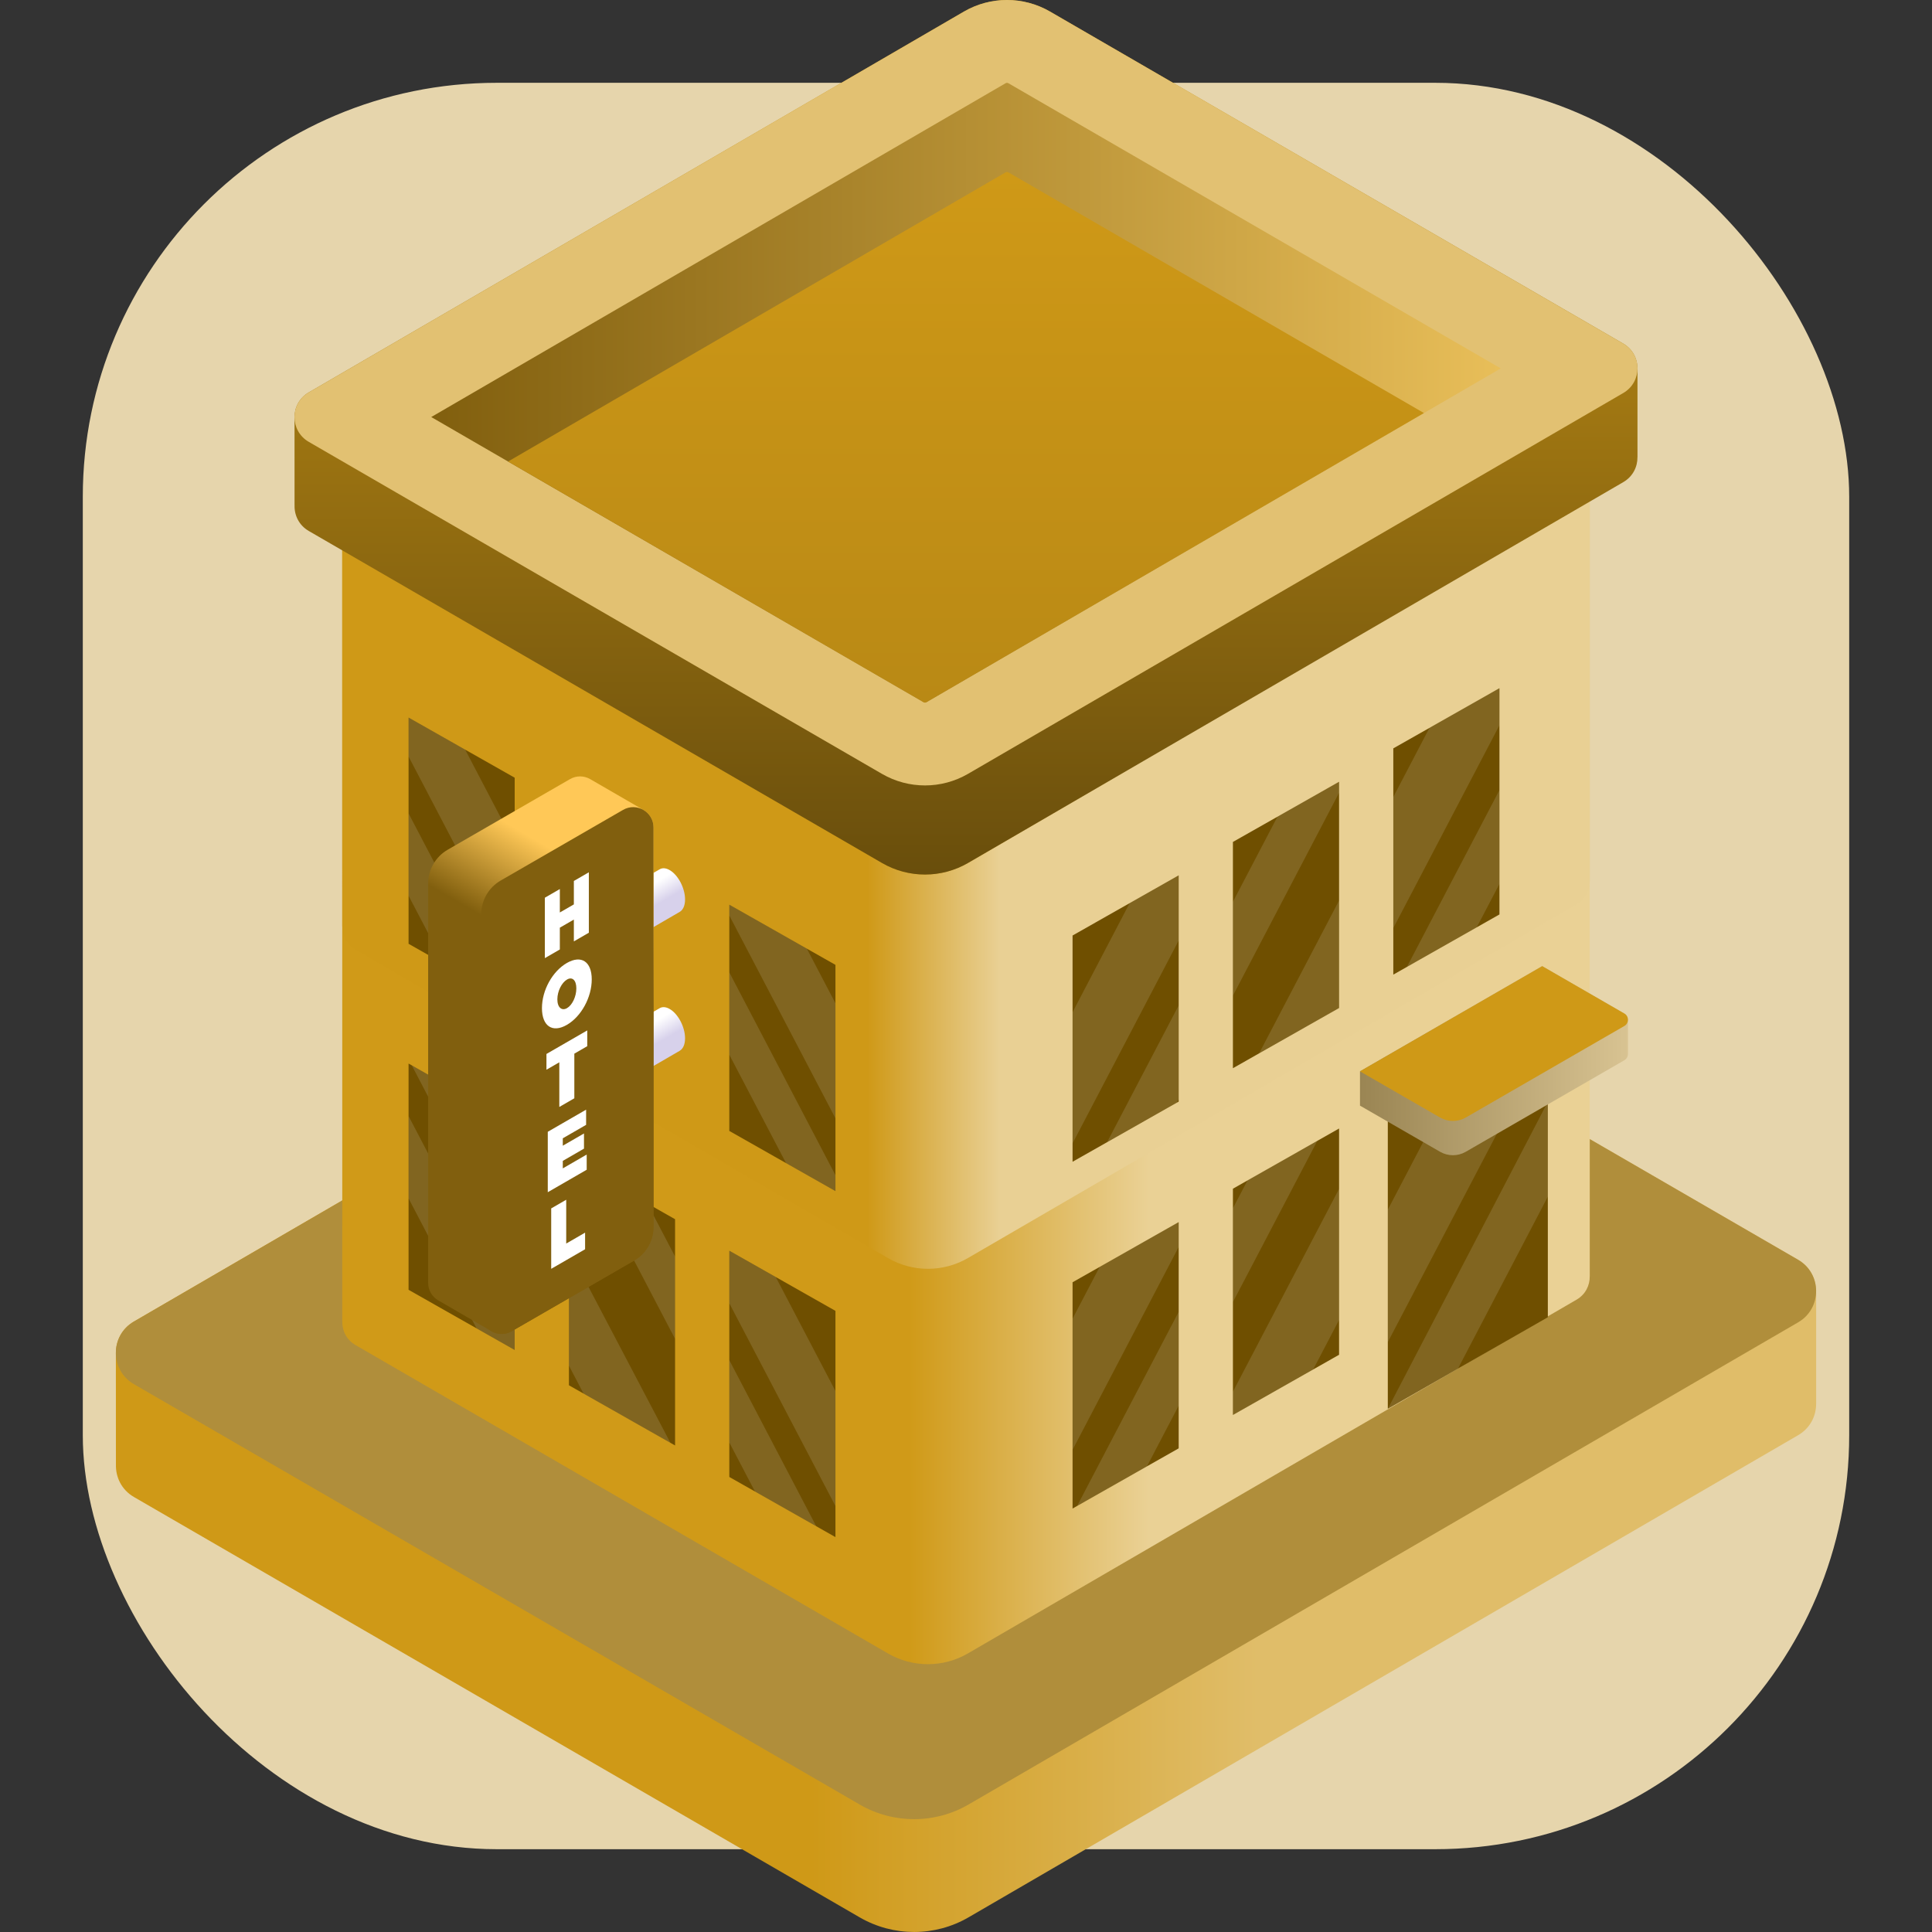 <svg width="70" height="70" viewBox="0 0 70 70" fill="none" xmlns="http://www.w3.org/2000/svg">
<rect x="0" y="0" width="70" height="70" fill="#333333" stroke="none"/>
<rect x="3" y="3" width="64" height="64" rx="15" fill="#E6D5AC"/>
<path d="M65.149 45.643L38.852 30.412C37.631 29.705 36.125 29.706 34.906 30.415L4.851 47.883C4.413 48.137 4.196 48.581 4.199 49.023L4.198 49.024L4.2 53.057H4.201C4.185 53.514 4.401 53.977 4.852 54.239L31.149 69.47C32.37 70.177 33.876 70.176 35.095 69.467L65.151 51.999C65.592 51.742 65.808 51.293 65.802 50.846L65.803 50.846V46.837L65.799 46.837C65.82 46.377 65.605 45.907 65.149 45.643Z" fill="url(#paint0_linear_219_1983)"/>
<path d="M35.095 65.379L65.15 47.911C66.02 47.405 66.019 46.148 65.148 45.643L38.851 30.412C37.63 29.705 36.125 29.706 34.905 30.415L4.85 47.883C3.98 48.389 3.981 49.646 4.852 50.151L31.149 65.382C32.37 66.09 33.875 66.088 35.095 65.379Z" fill="#B08E3B"/>
<path d="M57.12 12.69L37.825 1.514C36.93 0.995 35.825 0.996 34.93 1.516L12.878 14.334C12.557 14.52 12.398 14.845 12.4 15.17H12.399L12.401 47.866H12.402C12.39 48.2 12.548 48.541 12.879 48.733L32.174 59.908C33.07 60.427 34.175 60.426 35.07 59.906L57.122 47.089C57.446 46.901 57.604 46.571 57.599 46.243H57.6V13.566L57.597 13.566C57.613 13.228 57.455 12.883 57.12 12.69Z" fill="url(#paint1_linear_219_1983)"/>
<path d="M35.075 31.266C34.112 31.826 32.922 31.827 31.958 31.269L12.4 19.941L12.401 33.541H12.402C12.39 33.876 12.548 34.216 12.879 34.408L32.174 45.583C33.07 46.102 34.175 46.101 35.07 45.581L57.122 32.764C57.446 32.576 57.604 32.246 57.6 31.918L57.6 31.918V18.174L35.075 31.266Z" fill="url(#paint2_linear_219_1983)"/>
<path d="M56.081 36.981L50.283 40.299V51.043L56.081 47.726V36.981Z" fill="#6F4F00"/>
<path d="M42.706 44.279L38.861 46.459V54.657L42.706 52.476V44.279Z" fill="#6F4F00"/>
<path d="M48.517 40.888L44.671 43.069V51.267L48.517 49.086V40.888Z" fill="#6F4F00"/>
<path d="M42.706 31.715L38.861 33.895V42.093L42.706 39.913V31.715Z" fill="#6F4F00"/>
<path d="M48.517 28.325L44.671 30.505V38.703L48.517 36.522V28.325Z" fill="#6F4F00"/>
<path d="M54.328 24.934L50.482 27.115V35.312L54.328 33.132V24.934Z" fill="#6F4F00"/>
<path d="M26.424 32.778L30.27 34.959V43.156L26.424 40.976V32.778Z" fill="#6F4F00"/>
<path d="M14.803 25.998L18.648 28.178V36.376L14.803 34.195V25.998Z" fill="#6F4F00"/>
<path d="M26.424 45.315L30.27 47.495V55.693L26.424 53.513V45.315Z" fill="#6F4F00"/>
<path d="M20.613 41.993L24.459 44.174V52.372L20.613 50.191V41.993Z" fill="#6F4F00"/>
<path d="M14.803 38.534L18.648 40.715V48.913L14.803 46.732V38.534Z" fill="#6F4F00"/>
<g opacity="0.25">
<path opacity="0.5" d="M50.283 48.627L56.081 37.55V36.981L52.92 38.789L50.283 43.829V48.627Z" fill="white"/>
<path opacity="0.5" d="M56.081 43.356V39.922L50.283 51.044L52.824 49.59L56.081 43.356Z" fill="white"/>
</g>
<g opacity="0.25">
<path opacity="0.5" d="M38.861 41.426L42.706 34.078V31.715L40.929 32.722L38.861 36.675V41.426Z" fill="white"/>
<path opacity="0.5" d="M42.706 39.827V36.428L40.113 41.383L42.643 39.948L42.706 39.827Z" fill="white"/>
<path opacity="0.5" d="M48.517 28.725V28.325L46.285 29.59L44.671 32.673V36.073L48.517 28.725Z" fill="white"/>
<path opacity="0.5" d="M50.482 28.875V33.626L54.328 26.278V24.934L51.792 26.372L50.482 28.875Z" fill="white"/>
<path opacity="0.5" d="M54.328 32.027V28.627L50.975 35.033L53.505 33.598L54.328 32.027Z" fill="white"/>
<path opacity="0.5" d="M48.517 36.522V32.629L45.62 38.165L48.517 36.522Z" fill="white"/>
</g>
<g opacity="0.25">
<path opacity="0.5" d="M38.861 52.529L42.706 45.181V44.279L39.842 45.903L38.861 47.778V52.529Z" fill="white"/>
<path opacity="0.5" d="M42.706 50.93V47.531L39.026 54.563L41.556 53.129L42.706 50.93Z" fill="white"/>
<path opacity="0.5" d="M47.728 41.336L45.198 42.77L44.671 43.776V47.176L47.728 41.336Z" fill="white"/>
<path opacity="0.5" d="M48.517 43.075L44.671 50.423V51.267L47.579 49.618L48.517 47.826V43.075Z" fill="white"/>
</g>
<g opacity="0.25">
<path opacity="0.5" d="M14.803 40.437V43.42L17.267 48.129L18.648 48.913V47.785L14.803 40.437Z" fill="white"/>
<path opacity="0.5" d="M18.035 40.367L14.92 38.601L18.648 45.724V41.534L18.035 40.367Z" fill="white"/>
<path opacity="0.5" d="M20.613 45.275V49.478L21.143 50.492L24.29 52.276L20.613 45.275Z" fill="white"/>
<path opacity="0.5" d="M29.573 55.298L26.424 49.281V52.263L27.354 54.04L29.573 55.298Z" fill="white"/>
<path opacity="0.5" d="M28.108 46.27L26.424 45.315V47.219L30.27 54.567V50.399L28.108 46.27Z" fill="white"/>
<path opacity="0.5" d="M24.459 48.509V45.526L23.452 43.603L21.233 42.345L24.459 48.509Z" fill="white"/>
<path opacity="0.5" d="M26.424 35.231V38.214L28.48 42.141L30.27 43.156V42.579L26.424 35.231Z" fill="white"/>
<path opacity="0.5" d="M29.234 34.372L26.424 32.778V33.17L30.27 40.518V36.35L29.234 34.372Z" fill="white"/>
<path opacity="0.5" d="M18.319 36.189L14.803 29.471V32.453L16.099 34.93L18.319 36.189Z" fill="white"/>
<path opacity="0.5" d="M16.854 27.16L14.803 25.997V27.41L18.648 34.758V30.589L16.854 27.16Z" fill="white"/>
</g>
<path d="M22.746 32.168L23.903 31.495C24 31.44 24.126 31.446 24.264 31.526C24.572 31.703 24.821 32.179 24.821 32.589C24.821 32.812 24.746 32.97 24.629 33.038L23.455 33.72C23.358 33.775 23.231 33.77 23.093 33.69C22.785 33.512 22.536 33.036 22.536 32.627C22.536 32.392 22.618 32.23 22.746 32.168Z" fill="url(#paint3_linear_219_1983)"/>
<path d="M22.746 37.2L23.903 36.527C24 36.472 24.126 36.478 24.264 36.558C24.572 36.735 24.821 37.211 24.821 37.621C24.821 37.845 24.746 38.002 24.629 38.07V38.071L23.455 38.752V38.752C23.358 38.807 23.231 38.802 23.093 38.722C22.785 38.544 22.536 38.069 22.536 37.659C22.536 37.424 22.618 37.262 22.746 37.2Z" fill="url(#paint4_linear_219_1983)"/>
<path d="M58.813 12.449L38.042 0.418C37.078 -0.14 35.888 -0.139 34.925 0.42L11.186 14.218C10.841 14.419 10.669 14.769 10.671 15.119L10.671 15.119L10.672 18.305H10.673C10.66 18.665 10.831 19.032 11.187 19.238L31.958 31.269C32.922 31.827 34.112 31.826 35.075 31.266L58.814 17.469C59.163 17.266 59.334 16.911 59.328 16.558L59.329 16.558V13.392L59.326 13.392C59.342 13.028 59.172 12.657 58.813 12.449Z" fill="url(#paint5_linear_219_1983)"/>
<path d="M35.075 28.037L58.814 14.24C59.502 13.84 59.501 12.847 58.813 12.449L38.042 0.418C37.078 -0.14 35.888 -0.139 34.925 0.42L11.186 14.218C10.498 14.617 10.499 15.611 11.187 16.009L31.958 28.04C32.922 28.598 34.112 28.597 35.075 28.037Z" fill="#E2C172"/>
<path d="M36.485 3.002C36.504 3.002 36.521 3.007 36.537 3.016L54.375 13.348L33.566 25.442C33.56 25.445 33.542 25.456 33.514 25.456C33.496 25.456 33.479 25.451 33.463 25.442L15.625 15.11L36.434 3.016C36.44 3.013 36.458 3.002 36.485 3.002Z" fill="url(#paint6_linear_219_1983)"/>
<path d="M36.485 6.231C36.458 6.231 36.44 6.242 36.434 6.245L18.408 16.722L33.463 25.442C33.479 25.451 33.496 25.456 33.514 25.456C33.542 25.456 33.56 25.445 33.566 25.442L51.592 14.965L36.537 6.245C36.521 6.236 36.504 6.231 36.485 6.231Z" fill="url(#paint7_linear_219_1983)"/>
<path d="M58.984 36.947C58.984 36.86 58.94 36.772 58.854 36.722L55.877 35.005L49.275 38.817V40.059L52.176 41.731C52.464 41.898 52.82 41.898 53.108 41.731L58.854 38.414C58.94 38.364 58.984 38.277 58.984 38.189V36.947Z" fill="url(#paint8_linear_219_1983)"/>
<path d="M49.275 38.817L55.877 35.005L58.854 36.722C59.027 36.822 59.027 37.073 58.854 37.173L53.109 40.49C52.82 40.656 52.465 40.656 52.176 40.49L49.275 38.817Z" fill="#CF9917"/>
<path d="M23.321 29.351L23.321 29.351C23.314 29.347 23.306 29.343 23.299 29.338L21.377 28.225C21.163 28.106 20.892 28.09 20.65 28.23L16.219 30.788C15.782 31.041 15.513 31.506 15.513 32.01V46.481C15.513 46.757 15.66 46.982 15.866 47.108V47.108L15.868 47.11C15.877 47.115 15.886 47.12 15.895 47.125L17.78 48.217V48.217C17.999 48.354 18.286 48.38 18.541 48.233L22.973 45.674C23.409 45.422 23.678 44.956 23.678 44.452V29.982C23.678 29.703 23.53 29.477 23.321 29.351Z" fill="url(#paint9_linear_219_1983)"/>
<path d="M22.574 29.344L18.142 31.903C17.705 32.155 17.436 32.62 17.436 33.125V47.595C17.436 48.162 18.05 48.516 18.541 48.233L22.973 45.674C23.41 45.422 23.678 44.956 23.678 44.452V29.982C23.678 29.415 23.064 29.061 22.574 29.344Z" fill="#815F0E"/>
<path d="M20.284 32.212V33.061L20.792 32.768V31.919L21.335 31.605V33.794L20.792 34.108V33.318L20.284 33.611V34.401L19.741 34.715V32.526L20.284 32.212Z" fill="white"/>
<path d="M21.44 35.485C21.44 36.135 21.06 36.832 20.538 37.133C20.016 37.435 19.636 37.179 19.636 36.527C19.636 35.877 20.016 35.193 20.538 34.891C21.06 34.59 21.44 34.839 21.44 35.485ZM20.194 36.208C20.194 36.508 20.358 36.635 20.545 36.526C20.732 36.418 20.882 36.11 20.882 35.81C20.882 35.51 20.732 35.381 20.545 35.49C20.355 35.599 20.194 35.908 20.194 36.208Z" fill="white"/>
<path d="M21.277 37.334V37.905L20.809 38.176V39.793L20.265 40.107V38.489L19.799 38.758V38.187L21.277 37.334Z" fill="white"/>
<path d="M21.236 40.205V40.755L20.391 41.243V41.511L21.159 41.068V41.617L20.391 42.061V42.333L21.257 41.832V42.382L19.847 43.196V41.007L21.236 40.205Z" fill="white"/>
<path d="M20.515 43.469V45.056L21.199 44.661V45.263L19.971 45.972V43.783L20.515 43.469Z" fill="white"/>
<defs>
<linearGradient id="paint0_linear_219_1983" x1="29.387" y1="49.941" x2="45.582" y2="49.941" gradientUnits="userSpaceOnUse">
<stop stop-color="#CF9917"/>
<stop offset="1" stop-color="#E0BD69"/>
</linearGradient>
<linearGradient id="paint1_linear_219_1983" x1="32.943" y1="30.711" x2="41.618" y2="30.711" gradientUnits="userSpaceOnUse">
<stop stop-color="#D09A18"/>
<stop offset="1" stop-color="#EAD195"/>
</linearGradient>
<linearGradient id="paint2_linear_219_1983" x1="31.415" y1="32.073" x2="36.228" y2="32.073" gradientUnits="userSpaceOnUse">
<stop stop-color="#CF9917"/>
<stop offset="1" stop-color="#E9D094"/>
</linearGradient>
<linearGradient id="paint3_linear_219_1983" x1="23.785" y1="32.793" x2="23.417" y2="32.154" gradientUnits="userSpaceOnUse">
<stop stop-color="#D7D1EB"/>
<stop offset="1" stop-color="white"/>
</linearGradient>
<linearGradient id="paint4_linear_219_1983" x1="23.785" y1="37.825" x2="23.417" y2="37.186" gradientUnits="userSpaceOnUse">
<stop stop-color="#D7D1EB"/>
<stop offset="1" stop-color="white"/>
</linearGradient>
<linearGradient id="paint5_linear_219_1983" x1="35" y1="0" x2="35" y2="31.687" gradientUnits="userSpaceOnUse">
<stop stop-color="#CF9917"/>
<stop offset="1" stop-color="#694E0C"/>
</linearGradient>
<linearGradient id="paint6_linear_219_1983" x1="15.625" y1="14.229" x2="54.375" y2="14.229" gradientUnits="userSpaceOnUse">
<stop stop-color="#815F0E"/>
<stop offset="1" stop-color="#E8BE59"/>
</linearGradient>
<linearGradient id="paint7_linear_219_1983" x1="35" y1="6.231" x2="35" y2="25.456" gradientUnits="userSpaceOnUse">
<stop stop-color="#CF9917"/>
<stop offset="1" stop-color="#B98915"/>
</linearGradient>
<linearGradient id="paint8_linear_219_1983" x1="49.275" y1="38.431" x2="58.984" y2="38.431" gradientUnits="userSpaceOnUse">
<stop stop-color="#9A8553"/>
<stop offset="1" stop-color="#D8C392"/>
</linearGradient>
<linearGradient id="paint9_linear_219_1983" x1="21.244" y1="35.376" x2="22.927" y2="32.462" gradientUnits="userSpaceOnUse">
<stop stop-color="#815F0E"/>
<stop offset="1" stop-color="#FFC857"/>
</linearGradient>
</defs>
</svg>

